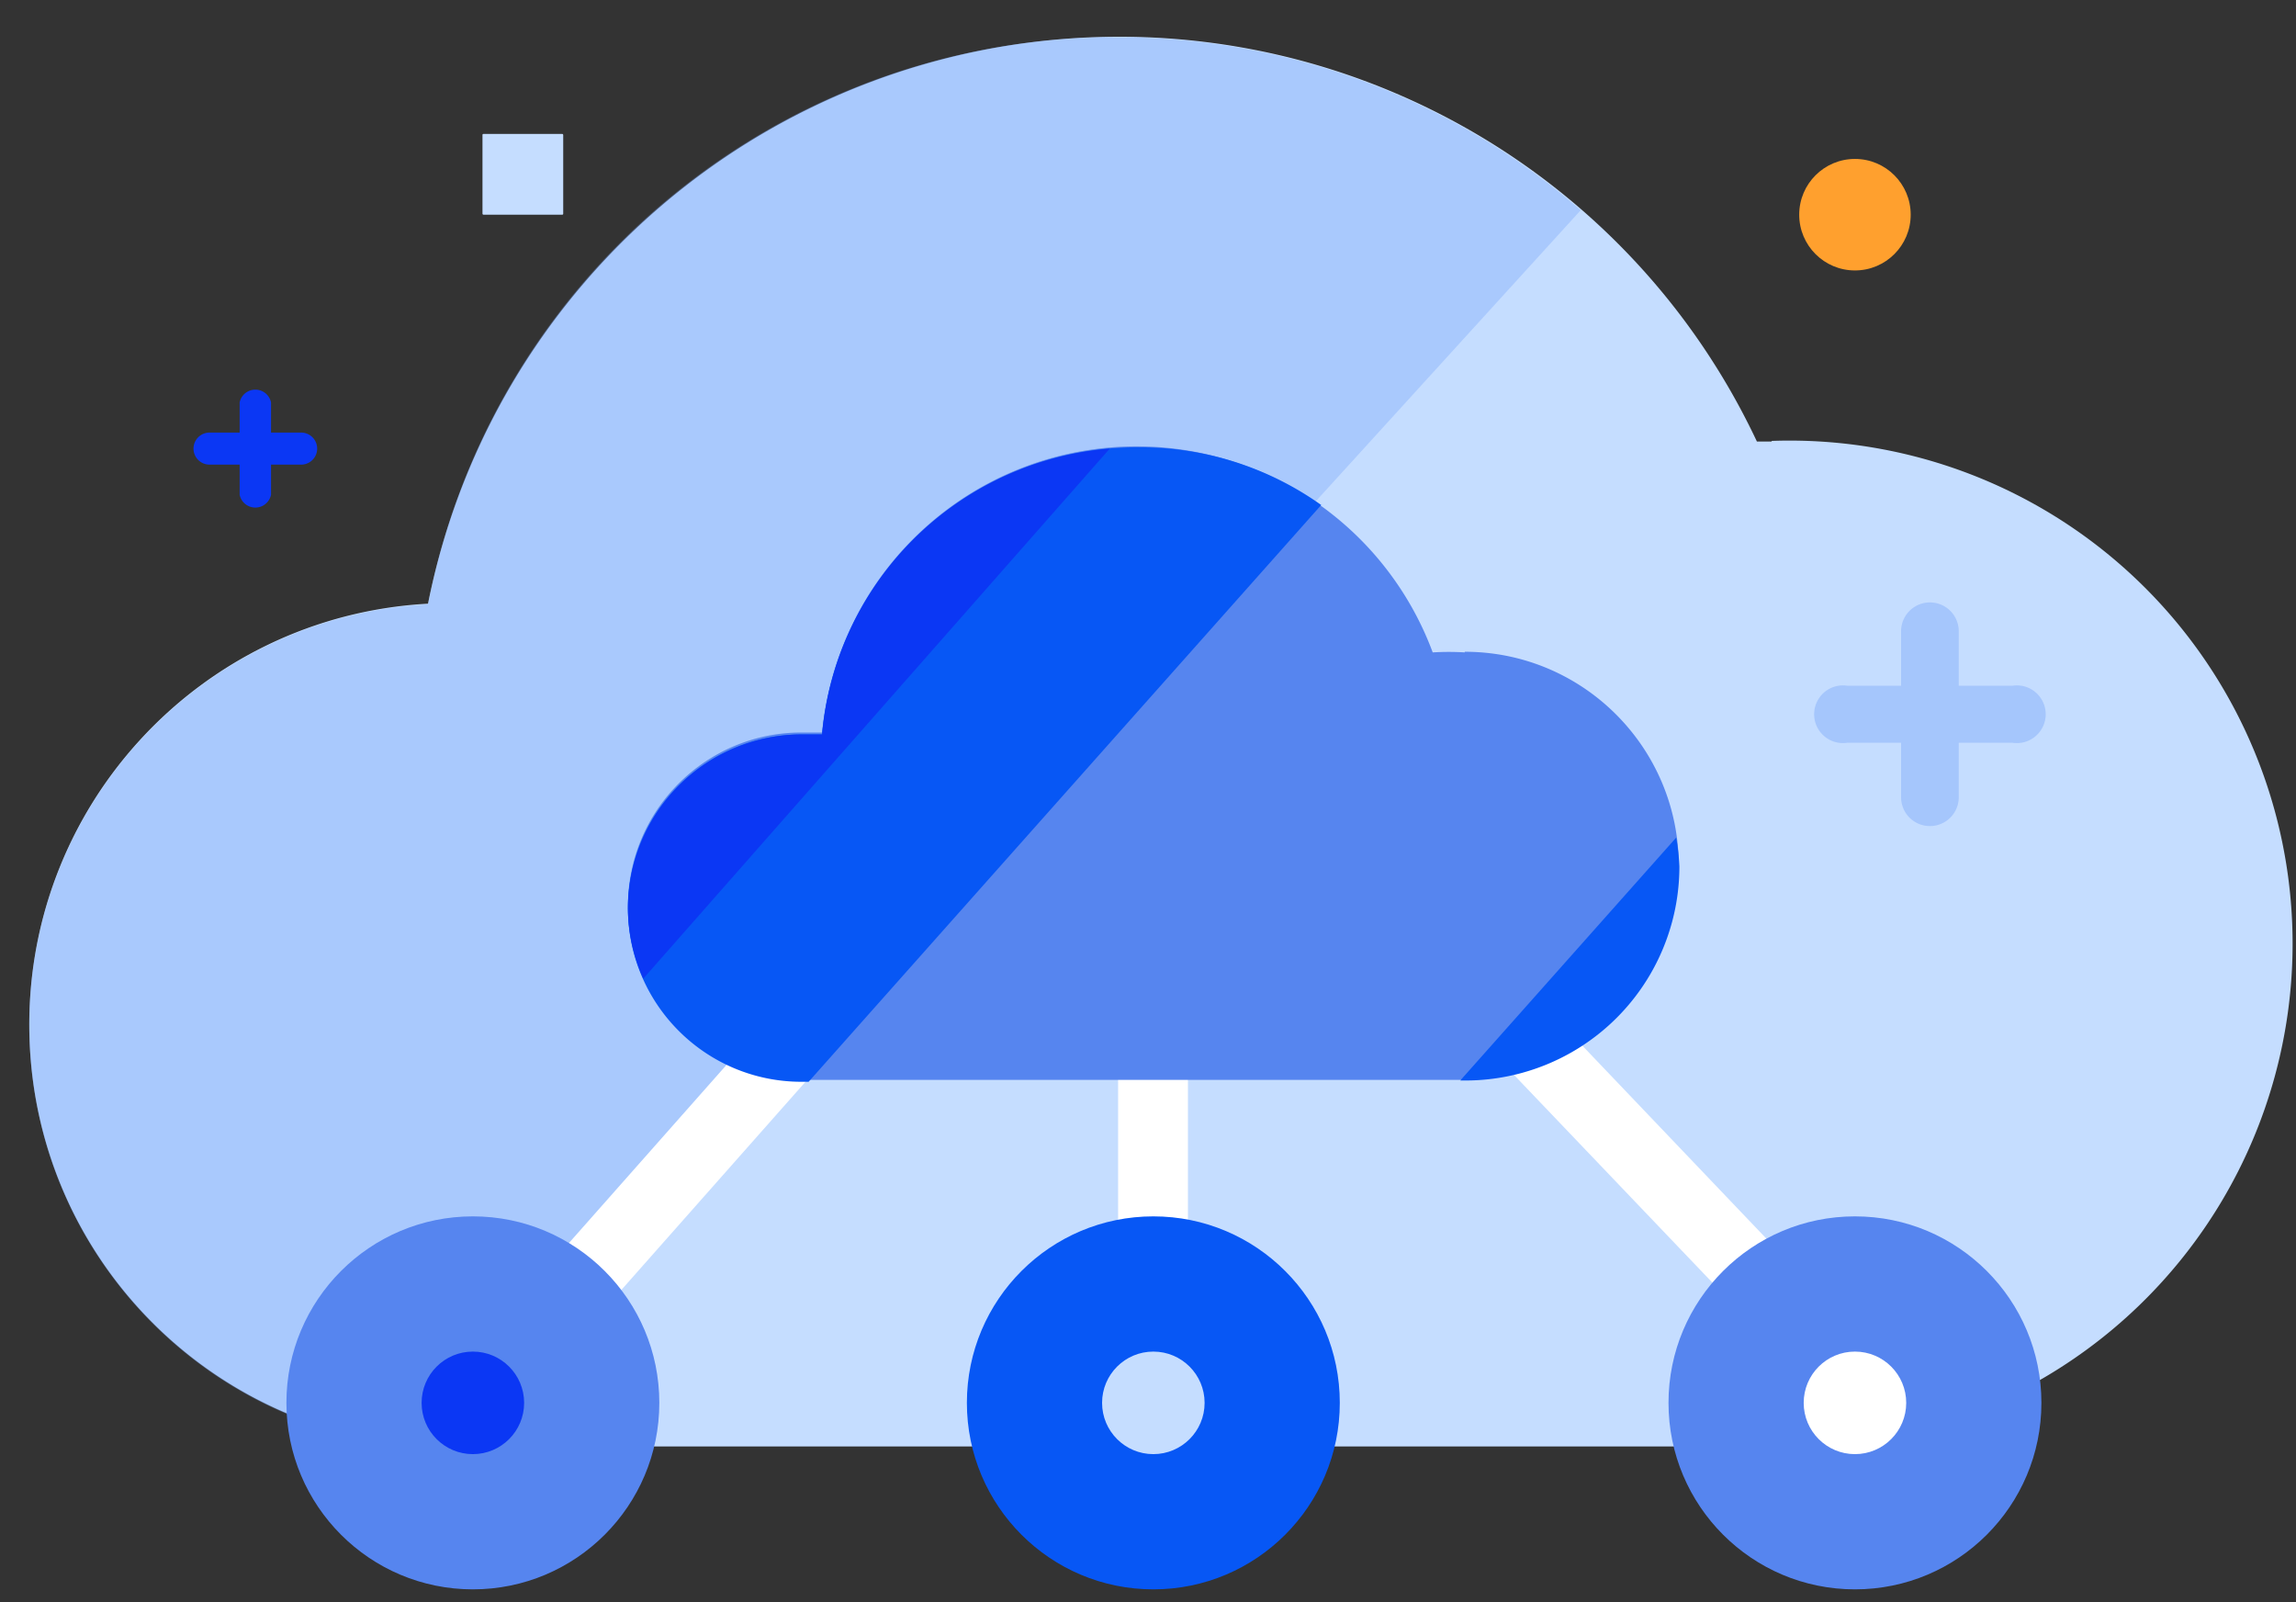 <svg width="129" height="90" xmlns="http://www.w3.org/2000/svg"><rect width="100%" height="100%" fill="#333333" stroke="none"/><g fill-rule="nonzero" fill="none"><path d="M99.54 24.804h-.828C91.434 9.338 75.053.288 58.086 2.357 41.12 4.427 27.395 17.15 24.048 33.912c-12.857.699-22.801 11.54-22.39 24.41.41 12.869 11.027 23.053 23.902 22.93h73.98a28.26 28.26 0 100-56.484v.036z" fill="#C5DDFF"/><path d="M62.892 2.088c-18.92-.089-35.23 13.288-38.844 31.86-12.857.699-22.801 11.54-22.39 24.41.41 12.869 11.027 23.053 23.902 22.93l63.252-69.48a39.603 39.603 0 00-25.92-9.72z" opacity=".35" fill="#76A3F9"/><path fill="#FFF" d="M78.516 50.652l26.136 27.396M104.652 79.992a1.872 1.872 0 01-1.44-.612L77.076 52.02a1.944 1.944 0 010-2.772 1.98 1.98 0 012.772 0l26.136 27.396a1.944 1.944 0 010 2.772 2.052 2.052 0 01-1.332.576zM64.8 79.776a1.98 1.98 0 01-1.98-1.98V48.708a1.98 1.98 0 113.924 0v29.088a1.98 1.98 0 01-1.944 1.98zM51.444 50.652L26.568 78.804M26.568 80.748a2.088 2.088 0 01-1.368-.468 2.016 2.016 0 010-2.808l24.876-28.116a1.944 1.944 0 012.772-.18 1.98 1.98 0 01.18 2.808L28.152 80.1a1.98 1.98 0 01-1.584.648z"/><circle fill="#5685EF" cx="26.568" cy="78.804" r="10.476"/><circle fill="#0757F5" cx="64.8" cy="78.804" r="10.476"/><circle fill="#5685EF" cx="104.22" cy="78.804" r="10.476"/><circle fill="#C5DDFF" cx="64.8" cy="78.804" r="2.88"/><circle fill="#FFF" cx="104.22" cy="78.804" r="2.88"/><circle fill="#0B37F4" cx="26.568" cy="78.804" r="2.88"/><path d="M82.296 36.648c-.6-.037-1.2-.037-1.8 0a17.748 17.748 0 00-34.308 4.5h-1.152c-5.388 0-9.756 4.368-9.756 9.756s4.368 9.756 9.756 9.756h37.26c6.64 0 12.024-5.383 12.024-12.024 0-6.64-5.383-12.024-12.024-12.024v.036z" fill="#5685EF"/><path d="M46.188 41.256h-1.152c-5.388 0-9.756 4.368-9.756 9.756s4.368 9.756 9.756 9.756h.396l28.8-32.4a17.496 17.496 0 00-10.188-3.24c-9.244-.095-17.013 6.922-17.856 16.128zM82.296 60.696a12.024 12.024 0 0012.06-12.024 12.384 12.384 0 00-.18-1.62L82.044 60.696h.252z" fill="#0757F5"/><path d="M46.188 41.256h-1.152a9.792 9.792 0 00-9.756 9.756 9.648 9.648 0 00.864 3.96L62.352 25.2a17.676 17.676 0 00-16.164 16.056zM16.92 24.3h-1.692v-1.692a.9.9 0 00-1.764 0V24.3h-1.692a.9.9 0 100 1.8h1.692v1.692a.9.9 0 001.764 0V26.1h1.692a.9.9 0 100-1.8z" fill="#0B37F4"/><circle fill="#FFA02E" cx="104.22" cy="12.06" r="3.132"/><path d="M113.076 38.52h-3.024v-3.06a1.62 1.62 0 00-3.24 0v3.06h-3.024a1.62 1.62 0 100 3.204h3.024v3.06a1.62 1.62 0 003.24 0v-3.06h3.024a1.62 1.62 0 100-3.204z" opacity=".4" fill="#76A3F9"/><rect fill="#C5DDFF" x="27.108" y="7.524" width="4.536" height="4.536" rx=".05"/></g></svg>